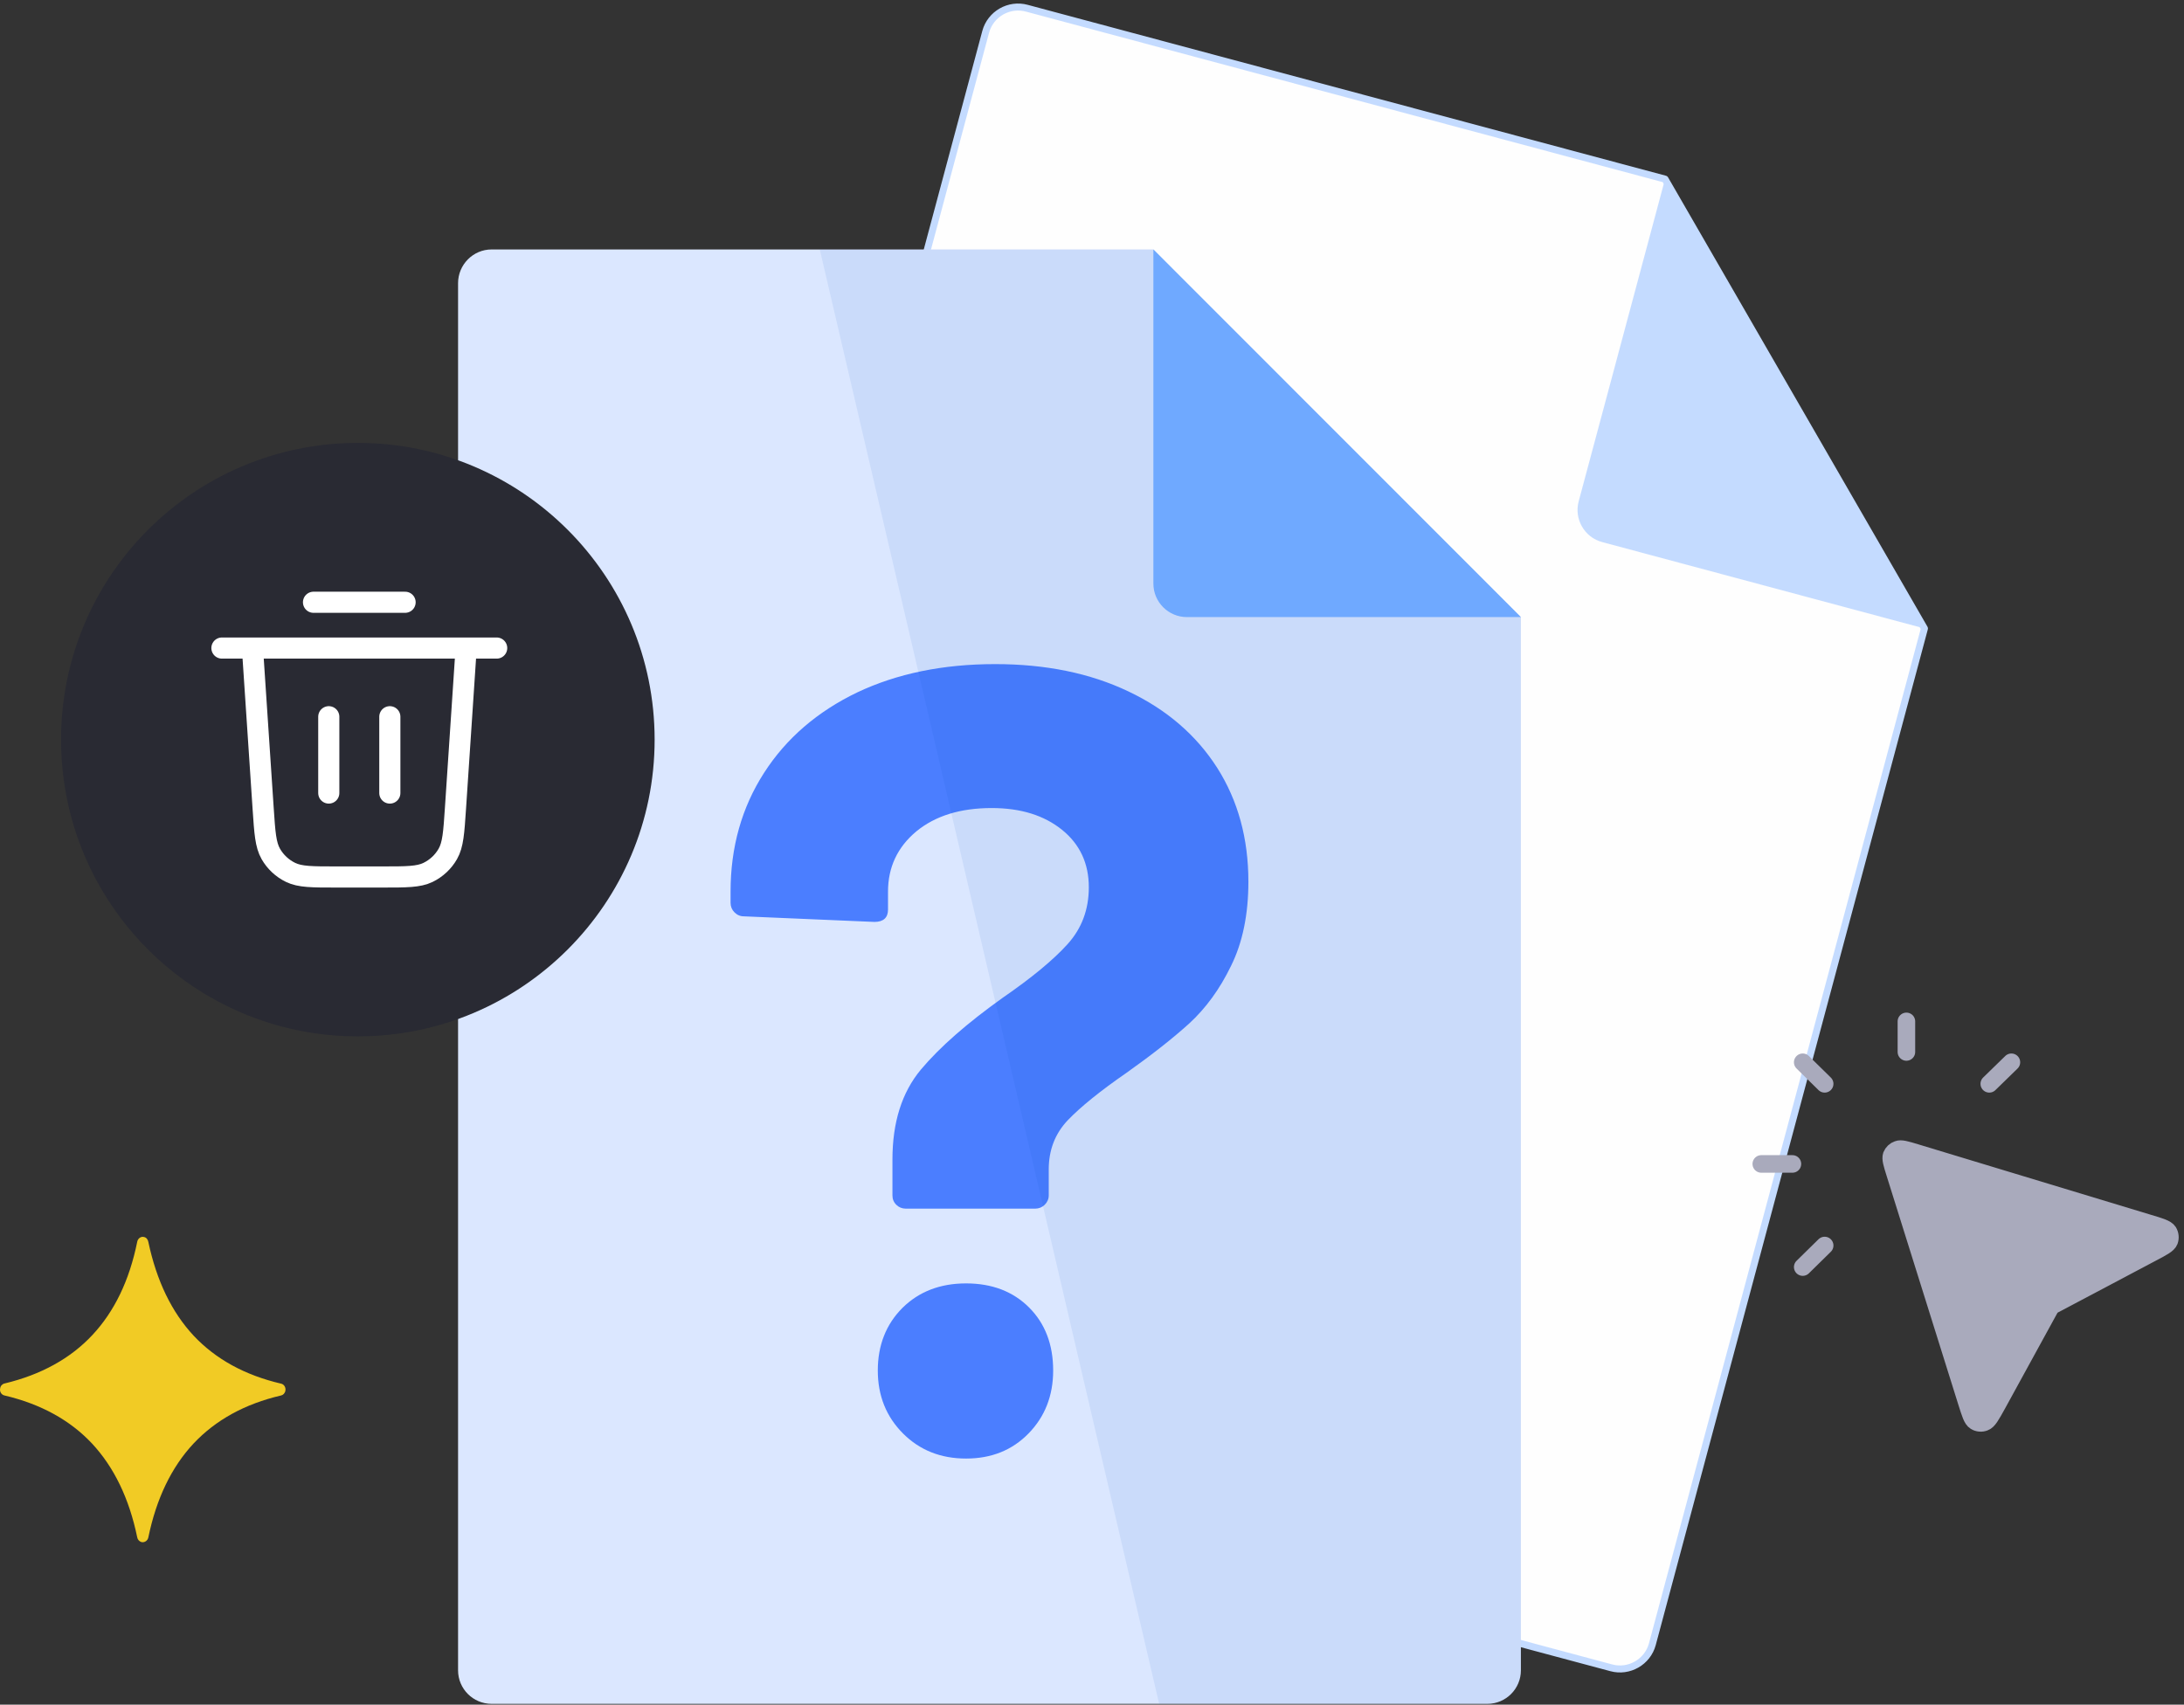 <svg width="310" height="242" viewBox="0 0 310 242" fill="none" xmlns="http://www.w3.org/2000/svg">
<rect x="0" y="0" width="310" height="242" fill="#333333" stroke="none"/>
<path fill-rule="evenodd" clip-rule="evenodd" d="M145.742 1.165L236.339 25.428L273.158 89.219L234.534 233.431C233.85 235.948 231.224 237.452 228.707 236.768L92.401 200.25C89.857 199.566 88.352 196.968 89.036 194.424L139.915 4.502C140.599 1.986 143.225 0.481 145.742 1.165Z" fill="#FEFEFE" stroke="#C4DBFF" stroke-width="0.993" stroke-miterlimit="22.926" stroke-linecap="round" stroke-linejoin="round"/>
<path fill-rule="evenodd" clip-rule="evenodd" d="M236.338 25.429L224.083 71.165C223.399 73.682 224.904 76.308 227.448 76.964L273.157 89.219L236.338 25.429Z" fill="#C4DBFF"/>
<path fill-rule="evenodd" clip-rule="evenodd" d="M69.777 35.413H163.712L215.877 87.605V237.124C215.877 239.75 213.743 241.884 211.117 241.884H69.777C67.151 241.884 65.018 239.75 65.018 237.124V40.2C65.018 37.574 67.151 35.413 69.777 35.413Z" fill="#DBE7FF"/>
<path d="M128.562 171.583C128.043 171.583 127.578 171.391 127.222 171.036C126.839 170.653 126.675 170.215 126.675 169.695V164.607C126.675 159.328 128.015 155.088 130.696 151.86C133.404 148.632 137.288 145.24 142.349 141.63C146.479 138.785 149.543 136.241 151.54 134.025C153.537 131.809 154.549 129.129 154.549 125.956C154.549 122.591 153.291 119.856 150.747 117.804C148.203 115.752 144.893 114.713 140.762 114.713C136.331 114.713 132.775 115.807 130.067 118.023C127.386 120.266 126.046 123.111 126.046 126.585V129.129C126.046 130.278 125.389 130.879 124.131 130.879L105.585 130.086C105.065 130.086 104.627 129.895 104.244 129.512C103.889 129.156 103.697 128.691 103.697 128.171V126.585C103.697 120.266 105.284 114.631 108.457 109.707C111.603 104.811 116.034 101.008 121.669 98.3C127.331 95.62 133.842 94.279 141.255 94.279C148.422 94.279 154.74 95.565 160.184 98.164C165.6 100.735 169.813 104.373 172.767 108.996C175.721 113.646 177.198 119.035 177.198 125.162C177.198 129.813 176.378 133.806 174.737 137.116C173.123 140.453 171.126 143.162 168.801 145.295C166.476 147.401 163.521 149.727 159.938 152.271C156.136 154.897 153.345 157.167 151.54 159.054C149.735 160.969 148.859 163.294 148.859 166.03V169.695C148.859 170.215 148.668 170.653 148.285 171.036C147.929 171.391 147.464 171.583 146.944 171.583H128.562ZM137.124 207.061C133.541 207.061 130.559 205.885 128.179 203.505C125.8 201.125 124.596 198.144 124.596 194.56C124.596 190.977 125.772 187.995 128.097 185.67C130.422 183.372 133.431 182.196 137.124 182.196C140.817 182.196 143.799 183.345 146.069 185.615C148.34 187.886 149.488 190.868 149.488 194.56C149.488 198.144 148.312 201.125 145.987 203.505C143.662 205.885 140.708 207.061 137.124 207.061Z" fill="#4B7EFF"/>
<path fill-rule="evenodd" clip-rule="evenodd" d="M116.361 35.413H163.712L215.876 87.605V237.124C215.876 239.75 213.743 241.884 211.117 241.884H164.532L116.361 35.413Z" fill="#004CBE" fill-opacity="0.08"/>
<path fill-rule="evenodd" clip-rule="evenodd" d="M163.713 35.413V82.846C163.713 85.472 165.847 87.605 168.473 87.605H215.878L163.713 35.413Z" fill="#6FA9FF"/>
<path d="M290.797 186.047L283.478 199.406C282.627 200.949 282.201 201.707 281.695 201.89C281.27 202.073 280.764 202.021 280.391 201.785C279.912 201.498 279.673 200.661 279.141 198.988L268.975 166.543C268.549 165.183 268.336 164.504 268.496 164.033C268.655 163.641 268.975 163.327 269.374 163.196C269.826 163.013 270.518 163.223 271.902 163.641L304.955 173.654C306.631 174.151 307.483 174.412 307.776 174.857C308.015 175.249 308.068 175.72 307.909 176.164C307.722 176.661 306.924 177.079 305.381 177.889L291.755 185.105C291.515 185.21 291.409 185.288 291.303 185.367C291.223 185.419 291.143 185.497 291.063 185.602C290.983 185.707 290.93 185.811 290.797 186.047Z" fill="#A9AABC"/>
<path d="M270.598 149.34V145M258.995 153.863L255.881 150.804M258.995 176.818L255.881 179.876M282.361 153.863L285.501 150.804M254.418 165.236H250M290.797 186.047L283.478 199.406C282.627 200.949 282.201 201.707 281.695 201.89C281.27 202.073 280.764 202.021 280.391 201.785C279.912 201.498 279.673 200.661 279.141 198.988L268.975 166.543C268.549 165.183 268.336 164.504 268.496 164.033C268.655 163.641 268.975 163.327 269.374 163.196C269.826 163.013 270.518 163.223 271.902 163.641L304.955 173.654C306.631 174.151 307.483 174.412 307.776 174.857C308.015 175.249 308.068 175.72 307.909 176.164C307.722 176.661 306.924 177.079 305.381 177.889L291.755 185.105C291.515 185.21 291.409 185.288 291.303 185.367C291.223 185.419 291.143 185.497 291.063 185.602C290.983 185.707 290.93 185.811 290.797 186.047Z" stroke="#A9AABC" stroke-width="2.493" stroke-miterlimit="22.926" stroke-linecap="round" stroke-linejoin="round"/>
<path d="M50.794 147.128C74.059 147.128 92.919 128.268 92.919 105.003C92.919 81.737 74.059 62.877 50.794 62.877C27.528 62.877 8.668 81.737 8.668 105.003C8.668 128.268 27.528 147.128 50.794 147.128Z" fill="#292A33"/>
<path fill-rule="evenodd" clip-rule="evenodd" d="M39.894 198.106C34.717 199.313 30.593 201.61 27.463 204.937C24.333 208.294 22.198 212.74 21.057 218.246C20.969 218.717 20.53 219.011 20.092 218.923C19.77 218.835 19.536 218.57 19.477 218.246C18.337 212.71 16.172 208.264 13.042 204.907C9.913 201.58 5.759 199.313 0.64 198.106C0.201 198.017 -0.091 197.546 0.026 197.075C0.084 196.722 0.348 196.457 0.669 196.398C5.817 195.161 10 192.865 13.13 189.508C16.231 186.181 18.366 181.794 19.477 176.287C19.565 175.816 20.004 175.492 20.443 175.61C20.765 175.669 20.998 175.964 21.057 176.317C22.227 181.823 24.362 186.269 27.492 189.626C30.622 192.953 34.746 195.22 39.894 196.427C40.333 196.516 40.596 196.987 40.509 197.429C40.45 197.782 40.187 198.047 39.894 198.106Z" fill="#F1CB25"/>
<path d="M44.5 85.5H57.5M31.5 92H70.5M66.167 92L64.647 114.792C64.419 118.211 64.305 119.921 63.567 121.218C62.916 122.359 61.936 123.276 60.754 123.849C59.411 124.5 57.697 124.5 54.27 124.5H47.73C44.303 124.5 42.589 124.5 41.246 123.849C40.064 123.276 39.084 122.359 38.433 121.218C37.695 119.921 37.581 118.211 37.353 114.792L35.833 92M46.667 101.75V112.583M55.333 101.75V112.583" stroke="white" stroke-width="3" stroke-linecap="round" stroke-linejoin="round"/>
</svg>
